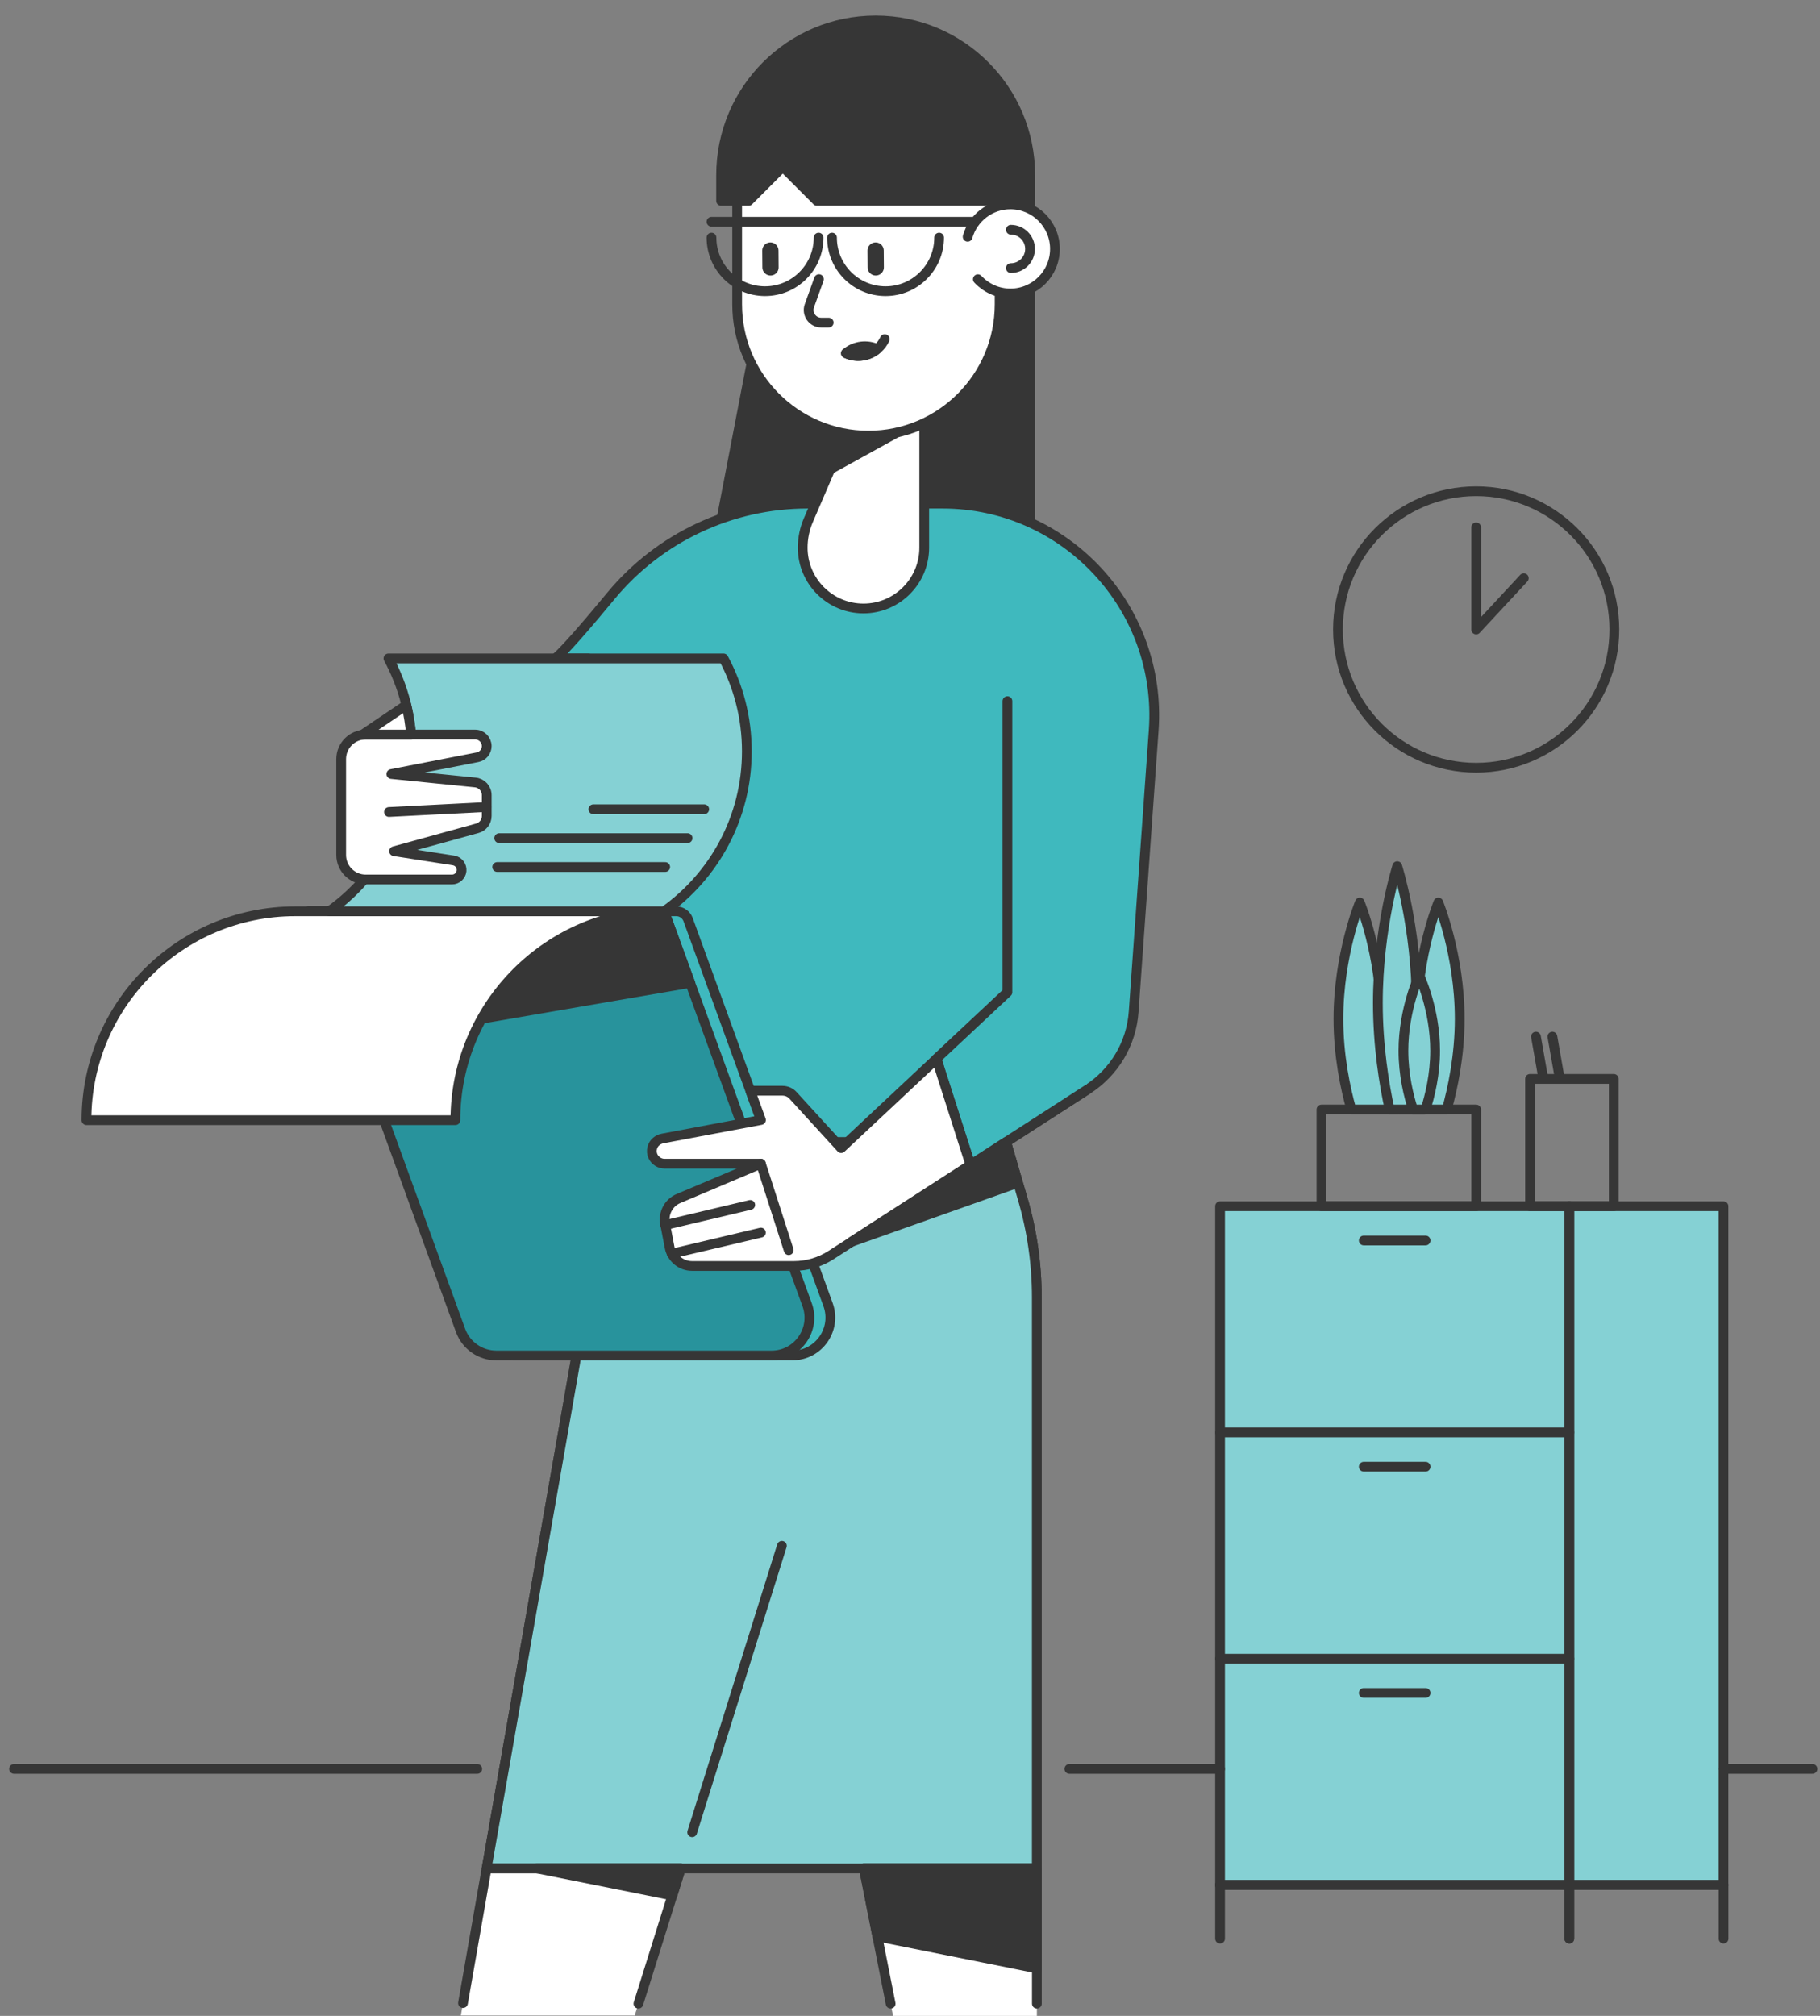 <?xml version="1.0" encoding="utf-8"?>
<!-- Generator: Adobe Illustrator 24.0.1, SVG Export Plug-In . SVG Version: 6.00 Build 0)  -->
<svg version="1.1" id="Layer_1" xmlns="http://www.w3.org/2000/svg" xmlns:xlink="http://www.w3.org/1999/xlink" x="0px" y="0px"
	 viewBox="0 0 280 310" style="enable-background:new 0 0 280 310;" xml:space="preserve">
<rect x="0" y="0" width="280" height="310" fill="#808080" stroke="none"/>
<style type="text/css">
	.st0{fill:#FFFFFF;}
	.st1{fill:#363636;stroke:#363636;stroke-width:1.5;stroke-linecap:round;stroke-linejoin:round;stroke-miterlimit:10;}
	.st2{fill:none;stroke:#363636;stroke-width:1.5;stroke-linecap:round;stroke-linejoin:round;stroke-miterlimit:10;}
	.st3{fill:#3FB9BE;stroke:#363636;stroke-width:1.5;stroke-linecap:round;stroke-linejoin:round;stroke-miterlimit:10;}
	.st4{fill:#85D1D4;stroke:#363636;stroke-width:1.5;stroke-linecap:round;stroke-linejoin:round;stroke-miterlimit:10;}
	.st5{fill:#FFFFFF;stroke:#363636;stroke-width:1.5;stroke-linecap:round;stroke-linejoin:round;stroke-miterlimit:10;}
	.st6{fill:#28939C;stroke:#363636;stroke-width:1.5;stroke-linecap:round;stroke-linejoin:round;stroke-miterlimit:10;}
	.st7{fill:#FFFFFF;stroke:#363636;stroke-width:2.5;stroke-linecap:round;stroke-linejoin:round;stroke-miterlimit:10;}
</style>
<g>
	<polygon class="st0" points="97.65,309.94 104.74,287.32 74.86,287.32 70.9,309.94 	"/>
	<polygon class="st0" points="159.52,310 159.52,287.32 132.9,287.32 137.39,310 	"/>
	<polygon class="st1" points="158.49,30.89 158.49,87.77 109.46,87.77 120.43,30.89 	"/>
	<line class="st2" x1="120.29" y1="181.09" x2="125.23" y2="194.67"/>
	<line class="st2" x1="125.23" y1="194.67" x2="130.24" y2="208.44"/>
	<g>
		<g>
			<path class="st3" d="M90.52,198.01l-15.66,89.31h84.65v-87.83c0-5.12-0.73-10.22-2.17-15.14l-2.56-8.74
				c5.84-3.77,12.56-8.09,12.56-8.09c4.11-2.65,6.73-7.07,7.07-11.94l3.08-43.27c1.34-18.84-13.58-34.86-32.47-34.86h-20.81
				c-11.69,0-22.78,5.19-30.23,14.19c-3.57,4.32-6.98,8.28-8.54,9.62h5.08V198.01z"/>
		</g>
		<path class="st4" d="M154.79,175.61H90.52v22.4l-15.66,89.31h84.65v-87.83c0-5.12-0.73-10.22-2.17-15.14L154.79,175.61z"/>
	</g>
	<polyline class="st3" points="154.99,107.82 154.99,152.58 144.07,162.8 149.3,179.15 167.34,167.52 	"/>
	<path class="st5" d="M142.19,56.22v28c0,5.16-4.19,9.35-9.35,9.35h0c-5.16,0-9.35-4.19-9.35-9.35v0c0-1.46,0.3-2.91,0.88-4.25
		l7.92-18.39v-5.36H142.19z"/>
	<polygon class="st1" points="127.73,72.17 132.29,61.58 132.29,56.22 142.19,56.22 142.19,64.19 	"/>
	<path class="st5" d="M133.6,66.99L133.6,66.99c-11.15,0-20.19-9.04-20.19-20.19V24.58h40.38V46.8
		C153.78,57.95,144.75,66.99,133.6,66.99z"/>
	<path class="st1" d="M134.72,3.14c-13.13,0-23.78,10.64-23.78,23.78v3.97h4.24l5.25-5.25l5.25,5.25h32.82v-3.97
		C158.49,13.79,147.85,3.14,134.72,3.14z"/>
	<path class="st2" d="M144.48,36.54c0,4.55-3.69,8.24-8.24,8.24S128,41.09,128,36.54"/>
	<path class="st2" d="M125.94,36.54c0,4.55-3.69,8.24-8.24,8.24c-4.55,0-8.24-3.69-8.24-8.24"/>
	<path class="st5" d="M150.44,42.94c1.25,1.34,3.03,2.19,5.01,2.19c3.78,0,6.85-3.07,6.85-6.85s-3.07-6.85-6.85-6.85
		c-3.13,0-5.77,2.11-6.58,4.98"/>
	<path class="st5" d="M155.52,41.23c1.63,0,2.95-1.32,2.95-2.95s-1.32-2.95-2.95-2.95"/>
	<g>
		<g>
			<path class="st3" d="M74.08,204.61l-22.5-61.87c-0.46-1.26,0.48-2.6,1.82-2.6h50.64c0.81,0,1.54,0.51,1.82,1.27l21.53,59.21
				c1.38,3.8-1.43,7.82-5.47,7.82H79.56C77.11,208.44,74.92,206.91,74.08,204.61z"/>
		</g>
	</g>
	<g>
		<g>
			<path class="st6" d="M70.86,204.61l-23.44-64.47h54.76l21.99,60.49c1.38,3.8-1.43,7.82-5.47,7.82H76.34
				C73.89,208.44,71.7,206.91,70.86,204.61z"/>
		</g>
		<polygon class="st1" points="106.19,151.15 102.18,140.14 47.42,140.14 54.64,160 		"/>
	</g>
	<path class="st5" d="M101.22,178.66c0.3,0.18,0.65,0.29,1.02,0.29h14.82l-12.66,5.35c-1.53,0.64-2.4,2.27-2.08,3.9l0.7,3.63
		c0.32,1.65,1.76,2.85,3.45,2.85h15.67c2.03,0,4.01-0.58,5.71-1.68l21.46-13.83l-5.23-16.35l-14.67,13.73l-7.4-8.1
		c-0.42-0.46-1.01-0.72-1.64-0.72h-4.94l1.64,4.5l-15.12,2.84c-0.76,0.14-1.42,0.69-1.6,1.44
		C100.11,177.39,100.52,178.23,101.22,178.66z"/>
	<path class="st5" d="M102.18,140.14c-17.74,0-32.12,14.38-32.12,32.12H13.3c0-17.74,14.38-32.12,32.12-32.12H102.18z"/>
	<path class="st4" d="M50.64,140.14c7.7-5.46,12.72-14.45,12.72-24.6c0-5.17-1.3-10.04-3.6-14.29l51.55,0
		c2.29,4.25,3.59,9.12,3.59,14.29c0,10.16-5.02,19.14-12.72,24.6H50.64z"/>
	<path class="st5" d="M73.1,112.96H56.26c-2.08,0-3.77,1.69-3.77,3.77v14.75c0,2.08,1.69,3.77,3.77,3.77h13.28
		c0.76,0,1.39-0.58,1.47-1.33l0,0c0.07-0.78-0.47-1.48-1.24-1.6l-9.14-1.42l12.81-3.53c0.85-0.23,1.44-1.01,1.44-1.89v-3.2
		c0-1.01-0.76-1.85-1.76-1.95l-12.91-1.3l13.25-2.58c0.83-0.16,1.42-0.88,1.42-1.73l0,0C74.86,113.74,74.08,112.96,73.1,112.96z"/>
	<line class="st5" x1="74.86" y1="124.1" x2="59.84" y2="124.87"/>
	<path class="st5" d="M62.51,108.43l-6.71,4.53h7.44C63.1,111.41,62.86,109.9,62.51,108.43z"/>
	<line class="st7" x1="134.71" y1="38.53" x2="134.73" y2="41.12"/>
	<line class="st7" x1="118.52" y1="38.53" x2="118.54" y2="41.12"/>
	<path class="st2" d="M125.99,42.93l-1.47,4.09c-0.45,1.26,0.48,2.59,1.82,2.59h1.15"/>
	<line class="st5" x1="109.46" y1="34.1" x2="149.98" y2="34.1"/>
	<polygon class="st1" points="154.79,175.61 130.95,190.98 156.6,181.89 	"/>
	<path class="st4" d="M117.06,178.95"/>
	<polygon class="st1" points="103.44,291.49 104.74,287.32 82.58,287.32 	"/>
	<polygon class="st1" points="132.9,287.32 134.97,297.79 159.52,302.7 159.52,287.32 	"/>
	<polyline class="st2" points="137.02,308.12 132.9,287.32 159.52,287.32 159.52,308.12 	"/>
	<polyline class="st2" points="98.22,308.12 104.74,287.32 74.86,287.32 71.23,308.03 	"/>
	<g>
		<path class="st2" d="M130.14,54.32c1.65,0.77,3.52,0.45,4.82-0.65C133.41,52.95,131.52,53.15,130.14,54.32z"/>
		<path class="st2" d="M136.12,52.15c-1.05,2.25-3.73,3.23-5.98,2.18"/>
	</g>
	<line class="st2" x1="117.06" y1="178.95" x2="121.34" y2="192.25"/>
	<line class="st2" x1="115.42" y1="185.29" x2="102.34" y2="188.39"/>
	<line class="st2" x1="117.06" y1="189.55" x2="103.35" y2="192.79"/>
	<line class="st5" x1="76.49" y1="133.33" x2="102.34" y2="133.33"/>
	<line class="st5" x1="76.8" y1="128.89" x2="105.78" y2="128.89"/>
	<line class="st5" x1="91.29" y1="124.45" x2="108.34" y2="124.45"/>
	<line class="st2" x1="106.49" y1="281.76" x2="120.29" y2="237.71"/>
</g>
<g>
	<rect x="187.7" y="185.49" class="st4" width="77.45" height="104.37"/>
	<circle class="st2" cx="227.1" cy="96.8" r="21.26"/>
	<polyline class="st2" points="227.1,81.1 227.1,96.8 234.43,88.91 	"/>
	<g>
		<line class="st2" x1="241.43" y1="185.49" x2="241.43" y2="298.12"/>
		<line class="st2" x1="187.7" y1="298.12" x2="187.7" y2="289.86"/>
		<line class="st2" x1="265.16" y1="289.86" x2="265.16" y2="298.12"/>
		<line class="st2" x1="241.43" y1="298.12" x2="241.43" y2="185.49"/>
	</g>
	<line class="st2" x1="187.7" y1="220.28" x2="241.43" y2="220.28"/>
	<line class="st2" x1="187.7" y1="255.07" x2="241.43" y2="255.07"/>
	<line class="st2" x1="187.7" y1="289.86" x2="265.16" y2="289.86"/>
	<line class="st2" x1="219.32" y1="190.76" x2="209.81" y2="190.76"/>
	<line class="st2" x1="219.32" y1="225.55" x2="209.81" y2="225.55"/>
	<line class="st2" x1="219.32" y1="260.34" x2="209.81" y2="260.34"/>
	<rect x="203.3" y="170.62" class="st2" width="23.8" height="14.87"/>
	<rect x="235.39" y="165.91" class="st2" width="12.88" height="19.58"/>
	<path class="st4" d="M215.13,170.62l-2.64-13.94c0-9.88-3.29-17.89-3.29-17.89s-3.29,8.01-3.29,17.89c0,5.64,1.07,10.67,1.99,13.94
		H215.13z"/>
	<path class="st4" d="M215.35,170.62l2.64-13.94c0-9.88,3.29-17.89,3.29-17.89s3.29,8.01,3.29,17.89c0,5.64-1.07,10.67-1.99,13.94
		H215.35z"/>
	<path class="st4" d="M219.08,170.62l-1.14-16.39c0-11.61-2.98-21.03-2.98-21.03s-2.98,9.42-2.98,21.03
		c0,6.63,0.97,12.54,1.81,16.39H219.08z"/>
	<path class="st4" d="M219.31,170.62c0.68-2.12,1.48-5.38,1.48-9.04c0-6.4-2.44-11.59-2.44-11.59s-2.44,5.19-2.44,11.59
		c0,3.66,0.79,6.91,1.48,9.04H219.31z"/>
	<line class="st4" x1="237.44" y1="165.91" x2="236.3" y2="159.41"/>
	<line class="st4" x1="239.97" y1="165.91" x2="238.83" y2="159.41"/>
</g>
<line class="st2" x1="2.16" y1="272.02" x2="73.42" y2="272.02"/>
<line class="st2" x1="164.52" y1="272.02" x2="187.7" y2="272.02"/>
<line class="st2" x1="265.16" y1="272.02" x2="278.84" y2="272.02"/>
</svg>
